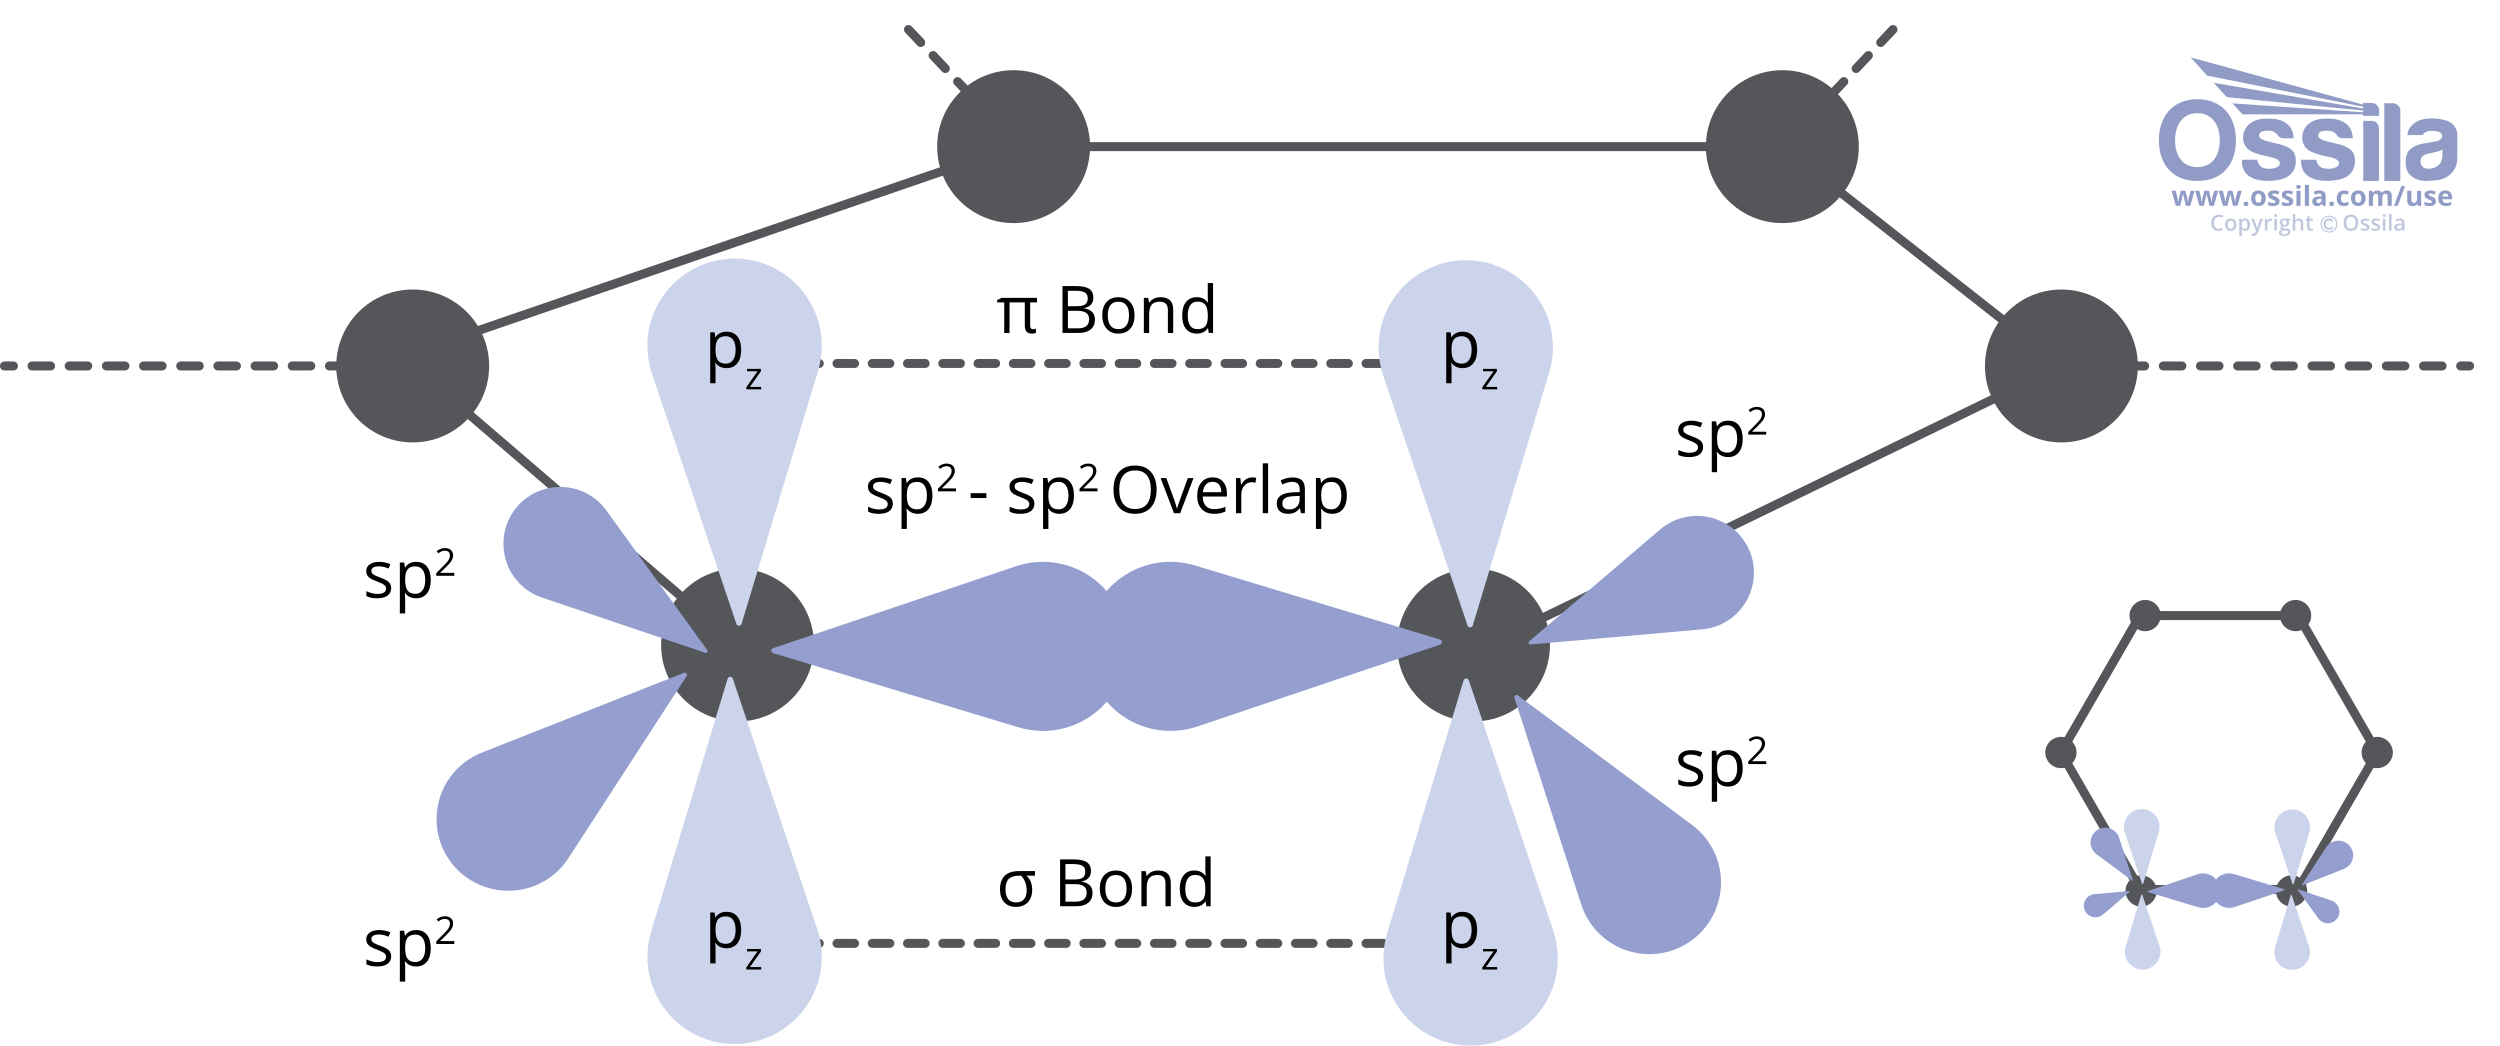 <svg viewBox="0 0 837.77 350.38" xmlns:xlink="http://www.w3.org/1999/xlink" xmlns="http://www.w3.org/2000/svg">
  <defs>
    <style>
      .cls-1 {
        fill: #000;
      }

      .cls-1, .cls-2, .cls-3, .cls-4, .cls-5, .cls-6, .cls-7 {
        stroke-width: 0px;
      }

      .cls-8 {
        clip-path: url(#clippath-2);
      }

      .cls-2 {
        fill: #54565a;
      }

      .cls-3 {
        fill: #c1c8de;
      }

      .cls-4 {
        fill: #949fd0;
      }

      .cls-5, .cls-9, .cls-10 {
        fill: none;
      }

      .cls-6 {
        fill: #ccd4ec;
      }

      .cls-11 {
        clip-path: url(#clippath-1);
      }

      .cls-9 {
        stroke: #c1c8de;
        stroke-width: .4px;
      }

      .cls-12 {
        clip-path: url(#clippath);
      }

      .cls-10 {
        stroke: #54565a;
        stroke-linecap: round;
        stroke-linejoin: round;
        stroke-width: 3px;
      }

      .cls-7 {
        fill: #909cc6;
      }
    </style>
    <clipPath id="clippath">
      <rect height="59.84" width="100" y="19.22" x="723.46" class="cls-5"></rect>
    </clipPath>
    <clipPath id="clippath-1">
      <path d="M739.62,25.34l52.26,10.41v.6l-50.05-8.61,4.36,4.8,45.69,4.5v.59c-14.65-1.01-29.14-1.99-43.79-3l3.35,3.68c13.52,0,26.92,0,40.44,0v.51h5.38v-1.79c0-1.39-1.11-2.53-2.47-2.53h-2.91v.56l-57.79-15.84,5.53,6.12Z" class="cls-5"></path>
    </clipPath>
    <clipPath id="clippath-2">
      <rect height="59.84" width="100" y="19.22" x="723.46" class="cls-5"></rect>
    </clipPath>
  </defs>
  <g data-name="Layer 3" id="Layer_3">
    <circle r="25.62" cy="216.14" cx="247.17" class="cls-2"></circle>
    <g>
      <path d="M250.92,317.63h-3c-.83,0-1.5-.67-1.5-1.5s.67-1.5,1.5-1.5h3c.83,0,1.5.67,1.5,1.5s-.67,1.5-1.5,1.5Z" class="cls-2"></path>
      <path d="M487.31,317.63h-5.91c-.83,0-1.5-.67-1.5-1.5s.67-1.5,1.5-1.5h5.91c.83,0,1.5.67,1.5,1.5s-.67,1.5-1.5,1.5ZM475.49,317.63h-5.91c-.83,0-1.5-.67-1.5-1.5s.67-1.5,1.5-1.5h5.91c.83,0,1.5.67,1.5,1.5s-.67,1.5-1.5,1.5ZM463.67,317.63h-5.91c-.83,0-1.5-.67-1.5-1.5s.67-1.5,1.5-1.5h5.91c.83,0,1.5.67,1.5,1.5s-.67,1.5-1.5,1.5ZM451.85,317.63h-5.91c-.83,0-1.5-.67-1.5-1.5s.67-1.5,1.5-1.5h5.91c.83,0,1.5.67,1.5,1.5s-.67,1.5-1.5,1.5ZM440.03,317.63h-5.91c-.83,0-1.5-.67-1.5-1.5s.67-1.5,1.5-1.5h5.91c.83,0,1.5.67,1.5,1.5s-.67,1.5-1.5,1.5ZM428.21,317.63h-5.91c-.83,0-1.5-.67-1.5-1.5s.67-1.5,1.5-1.5h5.91c.83,0,1.5.67,1.5,1.5s-.67,1.5-1.5,1.5ZM416.4,317.63h-5.91c-.83,0-1.5-.67-1.5-1.5s.67-1.5,1.5-1.5h5.91c.83,0,1.5.67,1.5,1.5s-.67,1.5-1.5,1.5ZM404.58,317.63h-5.91c-.83,0-1.5-.67-1.5-1.5s.67-1.5,1.5-1.5h5.91c.83,0,1.5.67,1.5,1.5s-.67,1.5-1.5,1.5ZM392.76,317.63h-5.91c-.83,0-1.5-.67-1.5-1.5s.67-1.5,1.5-1.5h5.91c.83,0,1.5.67,1.5,1.5s-.67,1.5-1.5,1.5ZM380.94,317.63h-5.91c-.83,0-1.5-.67-1.5-1.5s.67-1.5,1.5-1.5h5.91c.83,0,1.5.67,1.5,1.5s-.67,1.5-1.5,1.5ZM369.12,317.63h-5.91c-.83,0-1.5-.67-1.5-1.5s.67-1.5,1.5-1.5h5.91c.83,0,1.5.67,1.5,1.5s-.67,1.5-1.5,1.5ZM357.3,317.63h-5.91c-.83,0-1.5-.67-1.5-1.5s.67-1.5,1.5-1.5h5.91c.83,0,1.5.67,1.5,1.5s-.67,1.5-1.5,1.5ZM345.48,317.63h-5.91c-.83,0-1.5-.67-1.5-1.5s.67-1.5,1.5-1.5h5.91c.83,0,1.5.67,1.5,1.5s-.67,1.5-1.5,1.5ZM333.66,317.63h-5.91c-.83,0-1.5-.67-1.5-1.5s.67-1.5,1.5-1.5h5.91c.83,0,1.5.67,1.5,1.5s-.67,1.5-1.5,1.5ZM321.84,317.63h-5.91c-.83,0-1.5-.67-1.5-1.5s.67-1.5,1.5-1.5h5.91c.83,0,1.5.67,1.5,1.5s-.67,1.5-1.5,1.5ZM310.02,317.63h-5.91c-.83,0-1.5-.67-1.5-1.5s.67-1.5,1.5-1.5h5.91c.83,0,1.5.67,1.5,1.5s-.67,1.5-1.5,1.5ZM298.2,317.63h-5.91c-.83,0-1.5-.67-1.5-1.5s.67-1.5,1.5-1.5h5.91c.83,0,1.5.67,1.5,1.5s-.67,1.5-1.5,1.5ZM286.38,317.63h-5.91c-.83,0-1.5-.67-1.5-1.5s.67-1.5,1.5-1.5h5.91c.83,0,1.5.67,1.5,1.5s-.67,1.5-1.5,1.5ZM274.56,317.63h-5.91c-.83,0-1.5-.67-1.5-1.5s.67-1.5,1.5-1.5h5.91c.83,0,1.5.67,1.5,1.5s-.67,1.5-1.5,1.5ZM262.74,317.63h-5.91c-.83,0-1.5-.67-1.5-1.5s.67-1.5,1.5-1.5h5.91c.83,0,1.5.67,1.5,1.5s-.67,1.5-1.5,1.5Z" class="cls-2"></path>
      <path d="M496.22,317.63h-3c-.83,0-1.5-.67-1.5-1.5s.67-1.5,1.5-1.5h3c.83,0,1.5.67,1.5,1.5s-.67,1.5-1.5,1.5Z" class="cls-2"></path>
    </g>
    <g>
      <path d="M250.92,123.3h-3c-.83,0-1.5-.67-1.5-1.5s.67-1.5,1.5-1.5h3c.83,0,1.5.67,1.5,1.5s-.67,1.5-1.5,1.5Z" class="cls-2"></path>
      <path d="M487.31,123.3h-5.91c-.83,0-1.5-.67-1.5-1.5s.67-1.5,1.5-1.5h5.91c.83,0,1.5.67,1.5,1.5s-.67,1.5-1.5,1.5ZM475.49,123.3h-5.91c-.83,0-1.5-.67-1.5-1.5s.67-1.5,1.5-1.5h5.91c.83,0,1.5.67,1.5,1.5s-.67,1.5-1.5,1.5ZM463.67,123.3h-5.91c-.83,0-1.5-.67-1.5-1.5s.67-1.5,1.5-1.5h5.91c.83,0,1.5.67,1.5,1.5s-.67,1.5-1.5,1.5ZM451.85,123.3h-5.91c-.83,0-1.5-.67-1.5-1.5s.67-1.5,1.5-1.5h5.91c.83,0,1.5.67,1.5,1.5s-.67,1.5-1.5,1.5ZM440.03,123.3h-5.91c-.83,0-1.5-.67-1.5-1.5s.67-1.5,1.5-1.5h5.91c.83,0,1.5.67,1.5,1.5s-.67,1.5-1.5,1.5ZM428.21,123.3h-5.91c-.83,0-1.5-.67-1.5-1.5s.67-1.5,1.5-1.5h5.91c.83,0,1.5.67,1.5,1.5s-.67,1.5-1.5,1.5ZM416.4,123.3h-5.91c-.83,0-1.5-.67-1.5-1.5s.67-1.5,1.5-1.5h5.91c.83,0,1.5.67,1.5,1.5s-.67,1.5-1.5,1.5ZM404.58,123.3h-5.91c-.83,0-1.5-.67-1.5-1.5s.67-1.5,1.5-1.5h5.91c.83,0,1.5.67,1.5,1.5s-.67,1.5-1.5,1.5ZM392.76,123.3h-5.91c-.83,0-1.5-.67-1.5-1.5s.67-1.5,1.5-1.5h5.91c.83,0,1.5.67,1.5,1.5s-.67,1.5-1.5,1.5ZM380.94,123.3h-5.91c-.83,0-1.5-.67-1.5-1.5s.67-1.5,1.5-1.5h5.91c.83,0,1.5.67,1.5,1.5s-.67,1.5-1.5,1.5ZM369.12,123.3h-5.91c-.83,0-1.5-.67-1.5-1.5s.67-1.5,1.5-1.5h5.91c.83,0,1.5.67,1.5,1.5s-.67,1.5-1.5,1.5ZM357.3,123.3h-5.91c-.83,0-1.5-.67-1.5-1.5s.67-1.5,1.5-1.5h5.91c.83,0,1.5.67,1.5,1.5s-.67,1.5-1.5,1.5ZM345.48,123.3h-5.91c-.83,0-1.5-.67-1.5-1.5s.67-1.5,1.5-1.5h5.91c.83,0,1.5.67,1.5,1.5s-.67,1.5-1.5,1.5ZM333.66,123.3h-5.91c-.83,0-1.5-.67-1.5-1.5s.67-1.5,1.5-1.5h5.91c.83,0,1.5.67,1.5,1.5s-.67,1.5-1.5,1.5ZM321.84,123.3h-5.91c-.83,0-1.5-.67-1.5-1.5s.67-1.5,1.5-1.5h5.91c.83,0,1.5.67,1.5,1.5s-.67,1.5-1.5,1.5ZM310.02,123.3h-5.91c-.83,0-1.5-.67-1.5-1.5s.67-1.5,1.5-1.5h5.91c.83,0,1.5.67,1.5,1.5s-.67,1.5-1.5,1.5ZM298.2,123.3h-5.91c-.83,0-1.5-.67-1.5-1.5s.67-1.5,1.5-1.5h5.91c.83,0,1.5.67,1.5,1.5s-.67,1.5-1.5,1.5ZM286.38,123.3h-5.91c-.83,0-1.5-.67-1.5-1.5s.67-1.5,1.5-1.5h5.91c.83,0,1.5.67,1.5,1.5s-.67,1.5-1.5,1.5ZM274.56,123.3h-5.91c-.83,0-1.5-.67-1.5-1.5s.67-1.5,1.5-1.5h5.91c.83,0,1.5.67,1.5,1.5s-.67,1.5-1.5,1.5ZM262.74,123.3h-5.91c-.83,0-1.5-.67-1.5-1.5s.67-1.5,1.5-1.5h5.91c.83,0,1.5.67,1.5,1.5s-.67,1.5-1.5,1.5Z" class="cls-2"></path>
      <path d="M496.22,123.3h-3c-.83,0-1.5-.67-1.5-1.5s.67-1.5,1.5-1.5h3c.83,0,1.5.67,1.5,1.5s-.67,1.5-1.5,1.5Z" class="cls-2"></path>
    </g>
    <g>
      <path d="M4.5,124.14H1.5c-.83,0-1.5-.67-1.5-1.5s.67-1.5,1.5-1.5h3c.83,0,1.5.67,1.5,1.5s-.67,1.5-1.5,1.5Z" class="cls-2"></path>
      <path d="M129.07,124.14h-6.23c-.83,0-1.5-.67-1.5-1.5s.67-1.5,1.5-1.5h6.23c.83,0,1.5.67,1.5,1.5s-.67,1.5-1.5,1.5ZM116.61,124.14h-6.23c-.83,0-1.5-.67-1.5-1.5s.67-1.5,1.5-1.5h6.23c.83,0,1.5.67,1.5,1.5s-.67,1.5-1.5,1.5ZM104.15,124.14h-6.23c-.83,0-1.5-.67-1.5-1.5s.67-1.5,1.5-1.5h6.23c.83,0,1.5.67,1.5,1.5s-.67,1.5-1.5,1.5ZM91.7,124.14h-6.23c-.83,0-1.5-.67-1.5-1.5s.67-1.5,1.5-1.5h6.23c.83,0,1.5.67,1.5,1.5s-.67,1.5-1.5,1.5ZM79.24,124.14h-6.23c-.83,0-1.5-.67-1.5-1.5s.67-1.5,1.5-1.5h6.23c.83,0,1.5.67,1.5,1.5s-.67,1.5-1.5,1.5ZM66.78,124.14h-6.23c-.83,0-1.5-.67-1.5-1.5s.67-1.5,1.5-1.5h6.23c.83,0,1.5.67,1.5,1.5s-.67,1.5-1.5,1.5ZM54.33,124.14h-6.23c-.83,0-1.5-.67-1.5-1.5s.67-1.5,1.5-1.5h6.23c.83,0,1.5.67,1.5,1.5s-.67,1.5-1.5,1.5ZM41.87,124.14h-6.23c-.83,0-1.5-.67-1.5-1.5s.67-1.5,1.5-1.5h6.23c.83,0,1.5.67,1.5,1.5s-.67,1.5-1.5,1.5ZM29.41,124.14h-6.23c-.83,0-1.5-.67-1.5-1.5s.67-1.5,1.5-1.5h6.23c.83,0,1.5.67,1.5,1.5s-.67,1.5-1.5,1.5ZM16.96,124.14h-6.23c-.83,0-1.5-.67-1.5-1.5s.67-1.5,1.5-1.5h6.23c.83,0,1.5.67,1.5,1.5s-.67,1.5-1.5,1.5Z" class="cls-2"></path>
      <path d="M138.3,124.14h-3c-.83,0-1.5-.67-1.5-1.5s.67-1.5,1.5-1.5h3c.83,0,1.5.67,1.5,1.5s-.67,1.5-1.5,1.5Z" class="cls-2"></path>
    </g>
    <circle r="25.62" cy="216.14" cx="493.78" class="cls-2"></circle>
    <circle r="25.62" cy="49.14" cx="339.67" class="cls-2"></circle>
    <circle r="25.62" cy="49.14" cx="597.28" class="cls-2"></circle>
    <circle r="25.62" cy="122.64" cx="138.3" class="cls-2"></circle>
    <g>
      <path d="M827.59,124.14h-3c-.83,0-1.5-.67-1.5-1.5s.67-1.5,1.5-1.5h3c.83,0,1.5.67,1.5,1.5s-.67,1.5-1.5,1.5Z" class="cls-2"></path>
      <path d="M818.36,124.14h-6.23c-.83,0-1.5-.67-1.5-1.5s.67-1.5,1.5-1.5h6.23c.83,0,1.5.67,1.5,1.5s-.67,1.5-1.5,1.5ZM805.9,124.14h-6.23c-.83,0-1.5-.67-1.5-1.5s.67-1.5,1.5-1.5h6.23c.83,0,1.5.67,1.5,1.5s-.67,1.5-1.5,1.5ZM793.44,124.14h-6.23c-.83,0-1.5-.67-1.5-1.5s.67-1.5,1.5-1.5h6.23c.83,0,1.5.67,1.5,1.5s-.67,1.5-1.5,1.5ZM780.99,124.14h-6.23c-.83,0-1.5-.67-1.5-1.5s.67-1.5,1.5-1.5h6.23c.83,0,1.5.67,1.5,1.5s-.67,1.5-1.5,1.5ZM768.53,124.14h-6.23c-.83,0-1.5-.67-1.5-1.5s.67-1.5,1.5-1.5h6.23c.83,0,1.5.67,1.5,1.5s-.67,1.5-1.5,1.5ZM756.07,124.14h-6.23c-.83,0-1.5-.67-1.5-1.5s.67-1.5,1.5-1.5h6.23c.83,0,1.5.67,1.5,1.5s-.67,1.5-1.5,1.5ZM743.62,124.14h-6.23c-.83,0-1.5-.67-1.5-1.5s.67-1.5,1.5-1.5h6.23c.83,0,1.5.67,1.5,1.5s-.67,1.5-1.5,1.5ZM731.16,124.14h-6.23c-.83,0-1.5-.67-1.5-1.5s.67-1.5,1.5-1.5h6.23c.83,0,1.5.67,1.5,1.5s-.67,1.5-1.5,1.5ZM718.7,124.14h-6.23c-.83,0-1.5-.67-1.5-1.5s.67-1.5,1.5-1.5h6.23c.83,0,1.5.67,1.5,1.5s-.67,1.5-1.5,1.5ZM706.25,124.14h-6.23c-.83,0-1.5-.67-1.5-1.5s.67-1.5,1.5-1.5h6.23c.83,0,1.5.67,1.5,1.5s-.67,1.5-1.5,1.5Z" class="cls-2"></path>
      <path d="M693.79,124.14h-3c-.83,0-1.5-.67-1.5-1.5s.67-1.5,1.5-1.5h3c.83,0,1.5.67,1.5,1.5s-.67,1.5-1.5,1.5Z" class="cls-2"></path>
    </g>
    <circle r="25.62" cy="122.64" cx="690.79" class="cls-2"></circle>
    <polyline points="247.17 216.14 134.74 119.55 339.67 49.14 597.28 49.14 690.79 122.64 492.81 218.8" class="cls-10"></polyline>
    <path d="M597.28,50.64c-.37,0-.74-.14-1.03-.41-.6-.57-.63-1.52-.06-2.12l4.12-4.36c.57-.6,1.52-.63,2.12-.06.6.57.63,1.52.06,2.12l-4.12,4.36c-.29.31-.69.47-1.09.47ZM605.52,41.92c-.37,0-.74-.14-1.03-.41-.6-.57-.63-1.52-.06-2.12l4.12-4.36c.57-.6,1.52-.63,2.12-.06.6.57.63,1.52.06,2.12l-4.12,4.36c-.29.31-.69.47-1.09.47ZM613.76,33.2c-.37,0-.74-.14-1.03-.41-.6-.57-.63-1.52-.06-2.12l4.12-4.36c.57-.6,1.52-.63,2.12-.06.6.57.63,1.52.06,2.12l-4.12,4.36c-.29.31-.69.47-1.09.47ZM622,24.47c-.37,0-.74-.14-1.03-.41-.6-.57-.63-1.52-.06-2.12l4.12-4.36c.57-.6,1.52-.63,2.12-.06.6.57.63,1.52.06,2.12l-4.12,4.36c-.29.31-.69.47-1.09.47ZM630.24,15.75c-.37,0-.74-.14-1.03-.41-.6-.57-.63-1.52-.06-2.12l4.12-4.36c.57-.6,1.52-.63,2.12-.06.6.57.63,1.52.06,2.12l-4.12,4.36c-.3.31-.69.47-1.09.47Z" class="cls-2"></path>
    <path d="M341.51,50.64c-.4,0-.8-.16-1.09-.47l-4.12-4.36c-.57-.6-.54-1.55.06-2.12.6-.57,1.55-.54,2.12.06l4.12,4.36c.57.6.54,1.55-.06,2.12-.29.27-.66.41-1.03.41ZM333.27,41.92c-.4,0-.8-.16-1.09-.47l-4.12-4.36c-.57-.6-.54-1.55.06-2.12.6-.57,1.55-.54,2.12.06l4.12,4.36c.57.6.54,1.55-.06,2.12-.29.27-.66.41-1.03.41ZM325.03,33.2c-.4,0-.8-.16-1.09-.47l-4.12-4.36c-.57-.6-.54-1.55.06-2.12.6-.57,1.55-.54,2.12.06l4.12,4.36c.57.6.54,1.55-.06,2.12-.29.27-.66.41-1.03.41ZM316.79,24.47c-.4,0-.8-.16-1.09-.47l-4.12-4.36c-.57-.6-.54-1.55.06-2.12.6-.57,1.55-.54,2.12.06l4.12,4.36c.57.6.54,1.55-.06,2.12-.29.27-.66.41-1.03.41ZM308.55,15.75c-.4,0-.8-.16-1.09-.47l-4.12-4.36c-.57-.6-.54-1.55.06-2.12.6-.57,1.55-.54,2.12.06l4.12,4.36c.57.6.54,1.55-.06,2.12-.29.27-.66.41-1.03.41Z" class="cls-2"></path>
  </g>
  <g data-name="Layer 2" id="Layer_2">
    <path d="M353.47,188.56c-4.52-.63-8.85-.17-12.81,1.13h0s-81.56,27.51-81.56,27.51c-.82.28-.8,1.44.03,1.69l81.53,24.65h0c2.77.91,5.73,1.4,8.81,1.4,16.16,0,29.16-13.54,28.28-29.89-.72-13.38-11.01-24.63-24.28-26.48Z" class="cls-4"></path>
    <path d="M182.42,295.28c3.33-1.96,5.97-4.55,7.92-7.49h0s39.74-61.21,39.74-61.21c.4-.61-.23-1.38-.91-1.11l-67.17,26.52h0c-2.32.86-4.55,2.08-6.6,3.7-10.74,8.51-12.26,24.35-3.07,34.75,7.52,8.51,20.28,10.58,30.07,4.82Z" class="cls-4"></path>
    <path d="M174.16,195.59c2.16,2.18,4.67,3.7,7.32,4.62h0s54.86,18.55,54.86,18.55c.55.19,1.01-.44.67-.91l-33.57-46.45h0c-1.11-1.62-2.49-3.09-4.14-4.34-8.65-6.59-21.13-4.65-27.33,4.46-5.07,7.45-4.16,17.67,2.19,24.07Z" class="cls-4"></path>
    <path d="M388.24,244.65c4.52.63,8.85.17,12.81-1.13h0s81.56-27.51,81.56-27.51c.82-.28.8-1.44-.03-1.69l-81.53-24.65h0c-2.77-.91-5.73-1.4-8.81-1.4-16.16,0-29.16,13.54-28.28,29.89.72,13.38,11.01,24.63,24.28,26.48Z" class="cls-4"></path>
    <path d="M574.2,284.97c-1.74-3.45-4.16-6.25-6.97-8.38h0s-58.56-43.54-58.56-43.54c-.59-.44-1.39.14-1.16.83l22.21,68.71h0c.71,2.37,1.79,4.67,3.28,6.82,7.81,11.26,23.52,13.78,34.49,5.27,8.98-6.97,11.84-19.56,6.72-29.71Z" class="cls-4"></path>
    <path d="M564.18,173.41c-2.98.74-5.57,2.11-7.72,3.91h0s-44.04,37.61-44.04,37.61c-.44.38-.14,1.1.44,1.05l57.09-5.04h0c1.96-.13,3.93-.56,5.85-1.33,10.09-4.05,14.82-15.76,10.17-25.75-3.8-8.17-13.04-12.62-21.8-10.45Z" class="cls-4"></path>
    <path d="M217.24,111.75c-.65,4.66-.17,9.13,1.16,13.21h0l28.37,84.11c.28.84,1.48.82,1.74-.03l25.42-84.08h0c.94-2.86,1.45-5.91,1.45-9.09,0-16.67-13.96-30.08-30.83-29.17-13.8.74-25.4,11.35-27.3,25.04Z" class="cls-6"></path>
    <path d="M275.09,324.75c.65-4.66.17-9.13-1.16-13.21h0s-28.37-84.11-28.37-84.11c-.28-.84-1.48-.82-1.74.03l-25.42,84.08h0c-.94,2.86-1.45,5.91-1.45,9.09,0,16.67,13.96,30.08,30.83,29.17,13.8-.74,25.4-11.35,27.3-25.04Z" class="cls-6"></path>
    <path d="M462.26,112.3c-.65,4.66-.17,9.13,1.16,13.21h0l28.37,84.11c.28.84,1.48.82,1.74-.03l25.42-84.08h0c.94-2.86,1.45-5.91,1.45-9.09,0-16.67-13.96-30.08-30.83-29.17-13.8.74-25.4,11.35-27.3,25.04Z" class="cls-6"></path>
    <path d="M521.74,325.3c.65-4.66.17-9.13-1.16-13.21h0s-28.37-84.11-28.37-84.11c-.28-.84-1.48-.82-1.74.03l-25.42,84.08h0c-.94,2.86-1.45,5.91-1.45,9.09,0,16.67,13.96,30.08,30.83,29.17,13.8-.74,25.4-11.35,27.3-25.04Z" class="cls-6"></path>
    <g>
      <g class="cls-12">
        <circle r="2.65" cy="75.1" cx="780.45" class="cls-9"></circle>
        <path d="M781.32,73.37c-.27-.13-.54-.19-.83-.19-.34,0-.65.09-.95.26-.29.17-.52.4-.67.69-.16.28-.24.61-.24.97,0,.57.17,1.03.52,1.39s.79.54,1.33.54c.29,0,.55-.05.78-.15s.47-.29.73-.55l-.45-.49c-.19.2-.37.34-.53.41-.16.08-.33.11-.53.11-.23,0-.43-.05-.61-.16-.19-.11-.33-.26-.43-.45s-.15-.41-.15-.65c0-.35.11-.65.34-.89.23-.24.51-.36.84-.36.39,0,.75.18,1.06.53l.46-.47c-.19-.24-.42-.42-.69-.55" class="cls-3"></path>
        <path d="M818.47,52.19c0,.67-.19,2.26-1.42,3.25-1.23.99-2.6,1.23-3.94,1.05-1.33-.17-2.02-1.36-1.98-2.43.04-1.06.5-1.99,2.13-2.44,1.63-.44,3.51-.67,5.22-1.46v2.02ZM818.97,40.16c-3.99-.91-7.2-.39-8.8.43s-3.27,2.3-3.42,4.67h5.11s.57-1.37,2.75-1.41c2.18-.04,3.52.47,3.75,1.44.23.97-.58,1.72-1.92,2.05-1.33.33-3.46.56-4.95.87-1.49.31-4.18,1.43-4.84,3.23-.66,1.8-.68,4.24.06,5.9.74,1.66,3.19,3.39,6.44,3.29,3.25-.1,5.86-.31,7.78-2.05s2.52-3.56,2.52-5.44.02-7.6.02-8.24-.5-3.83-4.49-4.74" class="cls-7"></path>
      </g>
      <g class="cls-11">
        <rect height="19.6" width="63.17" y="19.22" x="734.09" class="cls-7"></rect>
      </g>
      <g class="cls-8">
        <path d="M801.9,34.6h-2.91v26.04h5.38v-23.57c0-1.36-1.11-2.47-2.47-2.47" class="cls-7"></path>
        <path d="M794.78,40.5h-2.84v20.14h5.26v-17.72c0-1.33-1.09-2.42-2.42-2.42" class="cls-7"></path>
        <path d="M786.89,49.59c-1.82-1.1-4.06-1.45-6.73-2.11-2.67-.66-3.31-1.34-3.32-1.98,0-.64.37-1.3,1.13-1.49.76-.19,1.99-.35,3.27-.06,1.28.29,1.94,1.53,2.26,1.84.31.31.88.54,1.27.54h3.68c-.13-2.19-.81-3.8-2.4-4.96-1.59-1.16-3.54-1.82-7.53-1.59-3.99.23-6.11,2.28-6.79,4.62-.68,2.34.04,4.74,1.92,5.96,1.88,1.22,4.99,1.84,6.89,2.24,1.9.41,3.37,1,3.27,2.26-.1,1.27-2.23,1.93-4.78,1.61-2.54-.32-2.8-2.93-2.8-2.93h-5.13c-.17,3.35,1.43,5.17,3.5,6.13,2.07.97,5.61,1.32,9.36.48,3.75-.83,5.19-3.5,5.2-5.86.02-2.36-.46-3.62-2.28-4.72" class="cls-7"></path>
        <path d="M767.08,49.59c-1.82-1.1-4.06-1.45-6.73-2.11-2.67-.66-3.31-1.34-3.32-1.98,0-.64.37-1.3,1.13-1.49.76-.19,1.99-.35,3.27-.06,1.28.29,1.94,1.53,2.26,1.84.31.31.88.54,1.27.54h3.68c-.13-2.19-.81-3.8-2.4-4.96-1.59-1.16-3.54-1.82-7.53-1.59-3.99.23-6.11,2.28-6.79,4.62-.68,2.34.04,4.74,1.92,5.96,1.88,1.22,4.99,1.84,6.89,2.24,1.9.41,3.37,1,3.27,2.26-.1,1.27-2.23,1.93-4.78,1.61-2.54-.32-2.8-2.93-2.8-2.93h-5.13c-.17,3.35,1.43,5.17,3.5,6.13s5.61,1.32,9.36.48c3.75-.83,5.19-3.5,5.2-5.86.02-2.36-.46-3.62-2.28-4.72" class="cls-7"></path>
        <path d="M736.36,55.99c-5.19,0-7.48-4.06-7.48-9.05s2.52-9.02,7.49-9.02,7.49,4.04,7.49,9.02-2.31,9.05-7.5,9.05M736.37,33.25c-8.56,0-12.91,6.12-12.91,13.67s3.94,13.71,12.89,13.71,12.93-6.16,12.93-13.71-4.35-13.67-12.91-13.67" class="cls-7"></path>
        <path d="M820.66,68.97c.27-.06.53-.15.77-.27v-1.06c-.29.14-.58.24-.85.3-.27.06-.56.09-.86.09-.39,0-.69-.11-.91-.33-.22-.22-.33-.52-.35-.92h3.25v-.67c0-.72-.2-1.28-.6-1.68-.4-.41-.95-.61-1.66-.61s-1.33.23-1.75.69c-.42.46-.63,1.11-.63,1.96s.23,1.46.69,1.9c.46.45,1.09.67,1.9.67.39,0,.73-.03,1-.09M820.16,65.08c.17.19.26.45.27.79h-1.93c.02-.34.12-.6.28-.79.17-.18.39-.28.69-.28s.52.09.69.28M816.18,66.82c-.09-.18-.22-.34-.41-.48-.18-.14-.47-.29-.87-.45-.44-.18-.73-.31-.86-.4-.13-.09-.2-.2-.2-.32,0-.22.2-.33.61-.33.23,0,.45.04.67.1.22.07.46.16.71.27l.41-.99c-.57-.26-1.16-.4-1.77-.4s-1.13.12-1.48.37c-.35.25-.52.59-.52,1.04,0,.26.04.48.12.66.08.18.21.34.4.48.18.14.47.29.85.45.27.11.49.21.65.3.16.09.28.16.34.23.07.07.1.16.1.26,0,.29-.25.43-.75.43-.24,0-.53-.04-.85-.12s-.61-.18-.86-.3v1.14c.23.1.47.17.73.22s.57.07.94.07c.72,0,1.25-.14,1.61-.41.36-.27.54-.66.54-1.18,0-.25-.04-.46-.13-.65M811.35,68.97v-5.04h-1.38v2.37c0,.6-.09,1.02-.26,1.28-.17.26-.45.39-.83.39-.28,0-.49-.09-.62-.27-.13-.18-.19-.45-.19-.82v-2.95h-1.38v3.29c0,.6.15,1.05.45,1.37.3.32.75.48,1.34.48.35,0,.65-.06.92-.19.27-.13.48-.31.63-.54h.07l.18.64h1.06ZM804.71,62.37l-2.46,6.59h1.25l2.46-6.59h-1.25ZM798.36,66.44c0-.52.08-.91.25-1.15.17-.24.42-.36.76-.36.26,0,.45.09.57.27.12.18.18.46.18.82v2.95h1.38v-3.29c0-.65-.15-1.12-.44-1.41-.29-.29-.73-.44-1.3-.44-.33,0-.63.06-.89.19-.26.13-.46.31-.6.55h-.12c-.27-.49-.78-.74-1.53-.74-.33,0-.62.07-.88.2-.26.13-.45.31-.59.54h-.08l-.19-.65h-1.05v5.04h1.37v-2.37c0-.59.08-1.02.24-1.28.16-.26.41-.39.77-.39.26,0,.45.09.57.27.12.18.18.46.18.82v2.95h1.38v-2.53ZM792.42,65.05c-.2-.39-.48-.7-.85-.91-.37-.21-.8-.32-1.28-.32-.78,0-1.38.23-1.81.69-.43.46-.65,1.1-.65,1.92,0,.53.1.99.3,1.39.2.4.48.7.85.91.37.21.8.32,1.28.32.77,0,1.38-.23,1.81-.69s.65-1.11.65-1.93c0-.53-.1-.99-.3-1.38M789.47,65.31c.16-.25.43-.37.79-.37s.64.12.8.37c.16.25.24.62.24,1.12s-.08.88-.24,1.13c-.16.25-.43.38-.79.38s-.64-.13-.8-.38c-.16-.26-.25-.63-.25-1.13s.08-.88.24-1.13M786.3,68.97c.23-.05.45-.15.67-.29v-1.18c-.23.15-.45.26-.68.33-.23.07-.47.11-.74.11-.72,0-1.07-.49-1.07-1.48s.36-1.52,1.07-1.52c.19,0,.37.03.56.08.19.06.39.13.6.21l.41-1.06c-.46-.23-.99-.34-1.57-.34-.8,0-1.41.23-1.84.68-.43.45-.64,1.11-.64,1.96,0,1.72.78,2.58,2.35,2.58.35,0,.63-.03.86-.08M780.77,68.89c.14.13.33.2.59.2s.44-.07.58-.2c.14-.14.21-.32.21-.56s-.07-.44-.21-.57c-.14-.13-.33-.2-.58-.2s-.45.06-.59.19c-.14.13-.2.32-.2.57s.07.43.21.57M777.98,67.04c0,.3-.1.55-.29.73-.19.18-.45.27-.76.27-.45,0-.67-.19-.67-.58,0-.27.1-.47.29-.6.2-.13.49-.2.89-.22l.53-.02v.41ZM779.35,68.97v-3.36c0-.6-.18-1.05-.54-1.34-.36-.29-.88-.44-1.56-.44s-1.35.15-1.93.46l.46.93c.54-.24,1.02-.37,1.42-.37.52,0,.78.26.78.77v.22l-.87.03c-.76.03-1.32.17-1.69.42-.37.25-.56.65-.56,1.18s.14.91.42,1.18c.28.28.66.41,1.14.41.39,0,.71-.06.96-.17.25-.11.48-.32.72-.61h.04l.27.69h.96ZM773.75,61.95h-1.38v7.02h1.38v-7.02ZM770.93,63.92h-1.38v5.04h1.38v-5.04ZM770.25,63.3c.25,0,.44-.06.56-.18.13-.12.19-.29.19-.5,0-.45-.25-.67-.75-.67s-.75.22-.75.67.25.68.75.68M768.36,66.82c-.09-.18-.22-.34-.41-.48-.18-.14-.47-.29-.87-.45-.44-.18-.73-.31-.86-.4-.13-.09-.2-.2-.2-.32,0-.22.2-.33.61-.33.23,0,.45.04.67.1.22.07.46.16.71.27l.42-.99c-.57-.26-1.17-.4-1.77-.4-.64,0-1.13.12-1.48.37-.35.25-.52.59-.52,1.04,0,.26.04.48.12.66.08.18.21.34.4.48.18.14.47.29.85.45.27.11.49.21.65.3.16.09.28.16.34.23.07.07.1.16.1.26,0,.29-.25.43-.75.43-.24,0-.53-.04-.85-.12-.32-.08-.61-.18-.86-.3v1.14c.23.1.47.17.73.22s.57.07.94.07c.72,0,1.25-.14,1.61-.41.36-.27.54-.66.54-1.18,0-.25-.04-.46-.13-.65M763.77,66.82c-.09-.18-.22-.34-.41-.48-.18-.14-.47-.29-.87-.45-.44-.18-.73-.31-.86-.4-.13-.09-.2-.2-.2-.32,0-.22.2-.33.61-.33.23,0,.45.04.67.1.22.07.46.16.71.27l.41-.99c-.57-.26-1.17-.4-1.77-.4-.64,0-1.13.12-1.48.37-.35.25-.52.59-.52,1.04,0,.26.04.48.12.66.08.18.22.34.4.48.18.14.47.29.86.45.27.11.49.21.65.3.16.09.28.16.34.23.07.07.1.16.1.26,0,.29-.25.43-.75.43-.24,0-.53-.04-.85-.12-.32-.08-.61-.18-.86-.3v1.14c.23.1.47.17.73.22.26.05.57.07.94.07.72,0,1.25-.14,1.61-.41.36-.27.54-.66.54-1.18,0-.25-.04-.46-.13-.65M758.96,65.05c-.2-.39-.48-.7-.85-.91-.37-.21-.8-.32-1.28-.32-.78,0-1.38.23-1.81.69-.43.46-.64,1.1-.64,1.92,0,.53.1.99.3,1.39s.48.7.85.91c.37.21.8.32,1.28.32.77,0,1.38-.23,1.81-.69.43-.46.65-1.11.65-1.93,0-.53-.1-.99-.3-1.38M756.01,65.31c.16-.25.43-.37.79-.37s.64.12.8.37c.16.25.24.62.24,1.12s-.08.88-.24,1.13c-.16.25-.42.38-.79.38s-.64-.13-.8-.38c-.16-.26-.25-.63-.25-1.13s.08-.88.24-1.13M752.06,68.89c.14.13.33.2.59.2s.44-.07.58-.2c.14-.14.21-.32.21-.56s-.07-.44-.21-.57c-.14-.13-.33-.2-.58-.2s-.46.06-.59.19c-.14.13-.2.32-.2.57s.07.43.21.57M749.78,68.97l1.45-5.04h-1.35l-.6,2.23c-.03.13-.08.39-.15.76-.07.38-.12.67-.14.89h-.03c0-.08-.01-.2-.03-.34-.02-.14-.04-.28-.07-.43s-.05-.28-.07-.41c-.03-.13-.04-.23-.06-.29l-.59-2.42h-1.52l-.62,2.42-.07.38c-.09.5-.15.86-.16,1.09h-.03c-.1-.7-.19-1.26-.28-1.66l-.58-2.23h-1.37l1.43,5.04h1.48l.92-3.99h.03l.52,2.23.39,1.76h1.5ZM741.88,68.97l1.45-5.04h-1.35l-.6,2.23c-.03.13-.08.39-.15.76-.07.38-.12.67-.14.89h-.03c0-.08-.01-.2-.03-.34-.02-.14-.04-.28-.07-.43s-.05-.28-.07-.41c-.03-.13-.04-.23-.06-.29l-.59-2.42h-1.52l-.62,2.42-.07.38c-.09.5-.15.86-.16,1.09h-.03c-.1-.7-.19-1.26-.28-1.66l-.58-2.23h-1.37l1.43,5.04h1.48l.92-3.99h.03l.52,2.23.39,1.76h1.5ZM733.98,68.97l1.45-5.04h-1.35l-.6,2.23c-.03.13-.08.39-.15.76-.07.38-.12.67-.14.89h-.03c0-.08-.01-.2-.03-.34-.02-.14-.04-.28-.07-.43-.02-.15-.05-.28-.07-.41-.03-.13-.04-.23-.06-.29l-.59-2.42h-1.52l-.62,2.42-.07.38c-.09.5-.15.86-.16,1.09h-.03c-.1-.7-.19-1.26-.28-1.66l-.58-2.23h-1.37l1.43,5.04h1.48l.92-3.99h.03l.52,2.23.39,1.76h1.5Z" class="cls-7"></path>
        <path d="M803.4,76.57c-.11-.1-.16-.24-.16-.41,0-.24.09-.43.27-.55.18-.12.47-.19.87-.2l.51-.02v.35c0,.31-.09.55-.28.72-.19.17-.43.26-.74.26-.21,0-.37-.05-.48-.15M805.75,77.29v-2.69c0-.47-.13-.82-.39-1.04s-.64-.33-1.15-.33c-.23,0-.47.03-.73.09-.26.06-.49.14-.71.26l.27.61c.17-.08.35-.15.54-.21s.38-.09.59-.09c.25,0,.43.06.55.19.12.13.18.32.18.57v.21l-.69.02c-.63.02-1.09.13-1.4.34-.3.21-.46.52-.46.93,0,.39.11.69.33.9s.53.32.92.32c.3,0,.56-.04.75-.13.19-.09.39-.25.58-.5h.03l.17.56h.61ZM801.43,71.68h-.85v5.61h.85v-5.61ZM798.6,72.58c.08.08.2.12.36.12s.27-.04.35-.12c.08-.08.12-.2.12-.34,0-.15-.04-.27-.12-.35-.08-.08-.2-.12-.35-.12s-.27.04-.36.12c-.08.08-.12.2-.12.35s.04.26.12.34M799.37,73.3h-.85v3.99h.85v-3.99ZM797.5,75.66c-.07-.14-.18-.26-.33-.37-.15-.11-.39-.22-.72-.35-.39-.15-.65-.27-.76-.36-.12-.09-.18-.19-.18-.32,0-.25.22-.38.67-.38.29,0,.66.09,1.09.27l.27-.64c-.42-.19-.86-.29-1.33-.29s-.85.09-1.12.28c-.28.19-.41.45-.41.8,0,.28.08.52.24.69.16.18.47.36.93.53.24.09.42.17.55.25.13.07.23.14.29.21.06.07.09.15.09.25,0,.32-.26.47-.78.47-.4,0-.84-.11-1.31-.32v.73c.32.16.75.24,1.28.24s.94-.1,1.22-.31c.28-.21.43-.51.43-.9,0-.19-.04-.36-.11-.5M793.9,75.66c-.07-.14-.18-.26-.33-.37-.15-.11-.39-.22-.72-.35-.39-.15-.65-.27-.76-.36-.12-.09-.18-.19-.18-.32,0-.25.22-.38.67-.38.29,0,.66.09,1.09.27l.27-.64c-.42-.19-.86-.29-1.33-.29s-.85.09-1.12.28c-.27.19-.41.45-.41.8,0,.28.08.52.24.69.16.18.47.36.93.53.24.09.42.17.55.25.13.07.23.14.29.21.06.07.09.15.09.25,0,.32-.26.47-.78.47-.4,0-.84-.11-1.31-.32v.73c.32.16.75.24,1.28.24s.94-.1,1.22-.31c.28-.21.43-.51.43-.9,0-.19-.04-.36-.11-.5M786.66,73.17c.26-.33.65-.5,1.17-.5s.9.17,1.16.5c.26.33.39.83.39,1.47s-.13,1.15-.39,1.48c-.26.33-.65.5-1.16.5s-.9-.17-1.16-.5c-.26-.34-.39-.83-.39-1.48s.13-1.14.4-1.47M789.65,72.64c-.43-.47-1.03-.71-1.82-.71s-1.41.23-1.84.7c-.43.47-.64,1.14-.64,2.01s.21,1.54.64,2.01c.43.47,1.04.71,1.83.71s1.4-.24,1.82-.72c.43-.48.64-1.14.64-2s-.21-1.53-.64-2M774.1,76.53c-.1-.1-.15-.25-.15-.45v-2.14h1.14v-.64h-1.14v-.89h-.52l-.29.84-.58.31v.38h.54v2.15c0,.85.4,1.27,1.21,1.27.16,0,.31-.01.46-.04.15-.03.27-.06.36-.1v-.64c-.21.07-.41.1-.62.1-.17,0-.3-.05-.4-.15M771.83,74.69c0-.97-.48-1.46-1.45-1.46-.27,0-.51.05-.72.16-.21.11-.37.26-.48.45h-.05c.03-.26.04-.5.04-.73v-1.43h-.85v5.61h.85v-1.98c0-.5.08-.86.25-1.07s.43-.32.79-.32c.27,0,.47.08.59.23.12.15.19.38.19.69v2.45h.85v-2.6ZM765,73.98c.13-.14.31-.21.56-.21s.43.07.55.21c.12.14.18.34.18.6,0,.52-.25.79-.74.79-.24,0-.42-.07-.55-.2-.13-.13-.19-.33-.19-.58,0-.27.06-.47.19-.61M764.66,77.45c.14-.11.34-.17.58-.17h.64c.34,0,.57.04.69.11.12.07.19.2.19.37,0,.22-.11.39-.34.53-.23.13-.57.2-1.03.2-.3,0-.53-.05-.69-.15-.17-.1-.25-.24-.25-.42,0-.19.07-.35.21-.46M766.2,73.3c-.06-.02-.16-.03-.28-.05-.12-.02-.24-.02-.35-.02-.51,0-.89.12-1.17.36-.27.24-.41.57-.41,1.01,0,.27.06.5.19.71.13.2.3.35.5.43-.17.1-.29.2-.37.31-.08.1-.13.23-.13.38,0,.12.04.23.11.34.07.11.17.18.28.23-.28.06-.5.18-.65.35-.16.17-.23.37-.23.62,0,.36.14.63.43.82.29.19.7.29,1.24.29.7,0,1.24-.12,1.62-.37s.56-.59.56-1.05c0-.35-.11-.62-.34-.81-.23-.19-.56-.28-1-.28h-.7c-.23,0-.39-.02-.47-.07-.09-.05-.13-.11-.13-.21,0-.15.09-.28.27-.4.1.02.22.03.35.03.5,0,.89-.12,1.17-.35.28-.24.43-.56.43-.97,0-.14-.02-.27-.06-.39-.04-.12-.09-.23-.16-.31l.68-.13v-.46h-1.38ZM762.23,72.58c.08.08.2.12.36.12s.26-.04.35-.12c.08-.08.13-.2.13-.34,0-.15-.04-.27-.13-.35-.08-.08-.2-.12-.35-.12s-.27.04-.36.12c-.08.08-.12.2-.12.35s.04.26.12.34M763,73.3h-.85v3.99h.85v-3.99ZM760.3,73.44c-.21.14-.39.33-.52.57h-.04l-.11-.7h-.66v3.99h.85v-2.09c0-.35.11-.64.32-.86.21-.22.49-.33.83-.33.13,0,.25.01.37.04l.08-.79c-.11-.02-.25-.04-.42-.04-.25,0-.47.07-.69.21M756,77.29l-.15.38c-.17.47-.45.71-.86.71-.16,0-.31-.01-.44-.04v.67c.18.04.36.06.55.06.72,0,1.24-.42,1.55-1.25l1.71-4.52h-.92c-.55,1.6-.86,2.5-.92,2.69-.06.19-.1.35-.12.48h-.03c-.04-.28-.12-.59-.25-.91l-.81-2.26h-.92l1.6,3.99ZM752.91,74.27c.16.23.24.57.24,1.02s-.08.79-.24,1.03-.39.36-.68.36c-.35,0-.6-.11-.75-.33-.15-.22-.23-.57-.23-1.06v-.13c0-.43.08-.75.23-.95.16-.2.4-.3.74-.3.31,0,.54.11.69.34M753.59,76.82c.28-.37.42-.87.42-1.53s-.14-1.16-.42-1.52c-.28-.36-.67-.54-1.16-.54-.53,0-.93.2-1.19.61h-.04c-.06-.28-.1-.46-.12-.53h-.69v5.77h.85v-1.63c0-.07-.02-.28-.05-.61h.05c.28.36.67.55,1.18.55s.89-.18,1.17-.55M746.76,74.27c.16-.24.42-.35.77-.35.68,0,1.02.46,1.02,1.37s-.34,1.38-1.01,1.38-1.02-.46-1.02-1.38c0-.44.08-.78.24-1.01M748.92,73.79c-.34-.37-.79-.56-1.37-.56s-1.07.18-1.4.54c-.33.36-.5.87-.5,1.52,0,.42.08.78.23,1.1.15.32.37.56.66.73.29.17.62.25.99.25.6,0,1.06-.18,1.4-.55s.5-.87.5-1.53-.17-1.13-.51-1.5M744.16,72.78c.2.06.39.14.56.22l.31-.72c-.46-.23-.96-.34-1.49-.34s-.96.11-1.34.33c-.38.22-.67.53-.87.95-.2.41-.3.89-.3,1.44,0,.87.21,1.54.62,2.01.41.47,1.01.7,1.78.7.52,0,.99-.08,1.41-.24v-.74c-.23.07-.44.13-.65.17-.21.04-.43.07-.65.07-.52,0-.91-.17-1.19-.5-.27-.33-.41-.82-.41-1.47s.14-1.1.43-1.45c.28-.35.67-.53,1.17-.53.22,0,.43.03.63.1" class="cls-3"></path>
      </g>
    </g>
    <polygon points="717.13 298.07 770.13 298.07 796.62 252.17 770.13 206.28 717.13 206.28 690.63 252.17 717.13 298.07" class="cls-10"></polygon>
    <circle r="5.24" cy="298.56" cx="767.92" class="cls-2"></circle>
    <circle r="5.24" cy="298.56" cx="717.51" class="cls-2"></circle>
    <path d="M746.19,304.19c.92.13,1.81.03,2.62-.23h0s16.67-5.62,16.67-5.62c.17-.06.16-.29,0-.35l-16.67-5.04h0c-.57-.19-1.17-.29-1.8-.29-3.3,0-5.96,2.77-5.78,6.11.15,2.74,2.25,5.03,4.96,5.41Z" class="cls-4"></path>
    <path d="M781.16,282.38c-.68.4-1.22.93-1.62,1.53h0s-8.12,12.51-8.12,12.51c-.08.13.05.28.19.23l13.73-5.42h0c.47-.18.93-.43,1.35-.76,2.2-1.74,2.51-4.98.63-7.1-1.54-1.74-4.15-2.16-6.15-.99Z" class="cls-4"></path>
    <path d="M782.85,302.76c-.44-.45-.95-.76-1.5-.95h0s-11.22-3.79-11.22-3.79c-.11-.04-.21.09-.14.19l6.86,9.5h0c.23.33.51.63.85.89,1.77,1.35,4.32.95,5.59-.91,1.04-1.52.85-3.61-.45-4.92Z" class="cls-4"></path>
    <path d="M739.08,292.73c-.92-.13-1.81-.03-2.62.23h0s-16.67,5.62-16.67,5.62c-.17.06-.16.29,0,.35l16.67,5.04h0c.57.19,1.17.29,1.8.29,3.3,0,5.96-2.77,5.78-6.11-.15-2.74-2.25-5.03-4.96-5.41Z" class="cls-4"></path>
    <path d="M701.07,284.49c.36.71.85,1.28,1.43,1.71h0s11.97,8.9,11.97,8.9c.12.09.28-.03.24-.17l-4.54-14.05h0c-.14-.48-.37-.96-.67-1.39-1.6-2.3-4.81-2.82-7.05-1.08-1.83,1.42-2.42,4-1.37,6.07Z" class="cls-4"></path>
    <path d="M703.12,307.29c.61-.15,1.14-.43,1.58-.8h0s9-7.69,9-7.69c.09-.08.03-.22-.09-.21l-11.67,1.03h0c-.4.03-.8.11-1.2.27-2.06.83-3.03,3.22-2.08,5.26.78,1.67,2.67,2.58,4.46,2.14Z" class="cls-4"></path>
    <path d="M774.04,319.9c.13-.95.04-1.87-.24-2.7h0l-5.8-17.2c-.06-.17-.3-.17-.36,0l-5.2,17.19h0c-.19.58-.3,1.21-.3,1.86,0,3.41,2.85,6.15,6.3,5.96,2.82-.15,5.19-2.32,5.58-5.12Z" class="cls-6"></path>
    <path d="M762.22,276.35c-.13.95-.04,1.87.24,2.7h0s5.8,17.2,5.8,17.2c.06.17.3.17.36,0l5.2-17.19h0c.19-.58.3-1.21.3-1.86,0-3.41-2.85-6.15-6.3-5.96-2.82.15-5.19,2.32-5.58,5.12Z" class="cls-6"></path>
    <path d="M723.95,319.79c.13-.95.04-1.87-.24-2.7h0l-5.8-17.2c-.06-.17-.3-.17-.36,0l-5.2,17.19h0c-.19.58-.3,1.21-.3,1.86,0,3.41,2.85,6.15,6.3,5.96,2.82-.15,5.19-2.32,5.58-5.12Z" class="cls-6"></path>
    <path d="M711.79,276.24c-.13.95-.04,1.87.24,2.7h0s5.8,17.2,5.8,17.2c.06.17.3.17.36,0l5.2-17.19h0c.19-.58.3-1.21.3-1.86,0-3.41-2.85-6.15-6.3-5.96-2.82.15-5.19,2.32-5.58,5.12Z" class="cls-6"></path>
    <circle r="5.24" cy="252.17" cx="796.62" class="cls-2"></circle>
    <circle r="5.24" cy="252.17" cx="690.63" class="cls-2"></circle>
    <circle r="5.24" cy="206.28" cx="769.26" class="cls-2"></circle>
    <circle r="5.24" cy="206.28" cx="718.85" class="cls-2"></circle>
  </g>
  <g data-name="Layer 4" id="Layer_4">
    <g>
      <path d="M131.09,197.06c0,1.1-.41,1.94-1.22,2.54-.82.59-1.96.89-3.44.89-1.56,0-2.78-.25-3.65-.74v-1.65c.57.29,1.17.51,1.82.68.65.17,1.27.25,1.87.25.93,0,1.65-.15,2.15-.45.5-.3.75-.75.75-1.36,0-.46-.2-.85-.6-1.18-.4-.33-1.17-.71-2.33-1.15-1.1-.41-1.87-.76-2.34-1.07-.46-.3-.81-.65-1.03-1.04s-.34-.85-.34-1.39c0-.96.39-1.72,1.17-2.27.78-.55,1.85-.83,3.21-.83,1.27,0,2.51.26,3.72.77l-.63,1.45c-1.18-.49-2.25-.73-3.21-.73-.85,0-1.48.13-1.91.4-.43.27-.64.63-.64,1.1,0,.32.08.58.24.81.16.22.42.43.78.63.36.2,1.05.49,2.06.87,1.4.51,2.34,1.02,2.83,1.54.49.52.74,1.16.74,1.94Z" class="cls-1"></path>
      <path d="M139.47,200.49c-.77,0-1.47-.14-2.1-.42s-1.17-.72-1.6-1.31h-.13c.09.69.13,1.34.13,1.96v4.84h-1.78v-17.06h1.45l.25,1.61h.09c.46-.64.99-1.11,1.6-1.4.61-.29,1.31-.43,2.09-.43,1.56,0,2.77.53,3.61,1.6.85,1.07,1.27,2.56,1.27,4.49s-.43,3.44-1.29,4.51c-.86,1.07-2.06,1.61-3.59,1.61ZM139.21,189.8c-1.2,0-2.07.33-2.61,1s-.81,1.73-.83,3.18v.4c0,1.65.28,2.84.83,3.55.55.71,1.44,1.07,2.65,1.07,1.02,0,1.81-.41,2.39-1.24.58-.82.86-1.96.86-3.41s-.29-2.59-.86-3.38c-.58-.78-1.39-1.18-2.43-1.18Z" class="cls-1"></path>
      <path d="M152.22,192.95h-6.02v-.9l2.41-2.42c.73-.74,1.22-1.27,1.45-1.59.23-.32.41-.63.53-.93.12-.3.18-.62.18-.97,0-.49-.15-.88-.44-1.16s-.71-.43-1.23-.43c-.38,0-.74.06-1.08.19-.34.13-.72.35-1.14.68l-.55-.71c.84-.7,1.76-1.05,2.76-1.05.86,0,1.53.22,2.02.66.49.44.73,1.03.73,1.78,0,.58-.16,1.15-.49,1.72-.33.57-.94,1.29-1.83,2.15l-2,1.96v.05h4.71v.96Z" class="cls-1"></path>
    </g>
    <g>
      <path d="M131.09,320.45c0,1.1-.41,1.94-1.22,2.54-.82.59-1.96.89-3.44.89-1.56,0-2.78-.25-3.65-.74v-1.65c.57.29,1.17.51,1.82.68.65.17,1.27.25,1.87.25.93,0,1.65-.15,2.15-.45.5-.3.75-.75.75-1.36,0-.46-.2-.85-.6-1.18s-1.17-.71-2.33-1.16c-1.1-.41-1.87-.76-2.34-1.07s-.81-.65-1.03-1.04-.34-.85-.34-1.39c0-.96.39-1.72,1.17-2.27.78-.55,1.85-.83,3.21-.83,1.27,0,2.51.26,3.72.77l-.63,1.45c-1.18-.49-2.25-.73-3.21-.73-.85,0-1.48.13-1.91.4-.43.27-.64.63-.64,1.1,0,.32.08.58.24.81.16.22.42.43.78.63.36.2,1.05.49,2.06.87,1.4.51,2.34,1.02,2.83,1.54.49.52.74,1.16.74,1.94Z" class="cls-1"></path>
      <path d="M139.47,323.88c-.77,0-1.47-.14-2.1-.42-.63-.28-1.17-.72-1.6-1.31h-.13c.09.69.13,1.34.13,1.96v4.84h-1.78v-17.06h1.45l.25,1.61h.09c.46-.64.99-1.11,1.6-1.4.61-.29,1.31-.43,2.09-.43,1.56,0,2.77.53,3.61,1.6.85,1.07,1.27,2.56,1.27,4.49s-.43,3.44-1.29,4.51c-.86,1.07-2.06,1.61-3.59,1.61ZM139.21,313.19c-1.2,0-2.07.33-2.61,1s-.81,1.73-.83,3.18v.4c0,1.65.28,2.84.83,3.55.55.71,1.44,1.07,2.65,1.07,1.02,0,1.81-.41,2.39-1.24.58-.82.86-1.96.86-3.41s-.29-2.59-.86-3.38c-.58-.78-1.39-1.18-2.43-1.18Z" class="cls-1"></path>
      <path d="M152.22,316.34h-6.02v-.9l2.41-2.42c.73-.74,1.22-1.27,1.45-1.59.23-.32.41-.63.53-.93.12-.3.18-.62.18-.97,0-.49-.15-.88-.44-1.16s-.71-.43-1.23-.43c-.38,0-.74.06-1.08.19s-.72.35-1.14.68l-.55-.71c.84-.7,1.76-1.05,2.76-1.05.86,0,1.53.22,2.02.66.49.44.73,1.03.73,1.78,0,.58-.16,1.16-.49,1.72s-.94,1.29-1.83,2.15l-2,1.96v.05h4.71v.96Z" class="cls-1"></path>
    </g>
    <g>
      <path d="M570.73,149.75c0,1.1-.41,1.94-1.22,2.54-.82.59-1.96.89-3.44.89-1.56,0-2.78-.25-3.65-.74v-1.65c.57.29,1.17.51,1.82.68.65.17,1.27.25,1.87.25.93,0,1.65-.15,2.15-.45.5-.3.75-.75.75-1.36,0-.46-.2-.85-.6-1.18-.4-.33-1.17-.71-2.33-1.15-1.1-.41-1.87-.76-2.34-1.07-.46-.3-.81-.65-1.03-1.04s-.34-.85-.34-1.39c0-.96.39-1.72,1.17-2.27.78-.55,1.85-.83,3.21-.83,1.27,0,2.51.26,3.72.77l-.63,1.45c-1.18-.49-2.25-.73-3.21-.73-.84,0-1.48.13-1.91.4-.43.27-.64.63-.64,1.1,0,.32.08.58.24.81.16.22.42.43.78.63.36.2,1.05.49,2.06.87,1.4.51,2.34,1.02,2.83,1.54.49.52.74,1.16.74,1.94Z" class="cls-1"></path>
      <path d="M579.11,153.18c-.77,0-1.47-.14-2.1-.42s-1.17-.72-1.6-1.31h-.13c.09.69.13,1.34.13,1.96v4.84h-1.78v-17.06h1.45l.25,1.61h.09c.46-.64.99-1.11,1.6-1.4.61-.29,1.31-.43,2.09-.43,1.56,0,2.77.53,3.62,1.6.85,1.07,1.27,2.56,1.27,4.49s-.43,3.44-1.29,4.51c-.86,1.07-2.06,1.61-3.59,1.61ZM578.85,142.49c-1.2,0-2.07.33-2.61,1s-.81,1.73-.83,3.18v.4c0,1.65.28,2.84.83,3.55.55.71,1.44,1.07,2.65,1.07,1.02,0,1.81-.41,2.39-1.24.58-.82.86-1.96.86-3.41s-.29-2.59-.86-3.38c-.58-.78-1.39-1.18-2.43-1.18Z" class="cls-1"></path>
      <path d="M591.87,145.64h-6.02v-.9l2.41-2.42c.73-.74,1.22-1.27,1.45-1.59.23-.32.41-.63.53-.93.12-.3.18-.62.18-.97,0-.49-.15-.88-.45-1.16-.3-.29-.71-.43-1.23-.43-.38,0-.74.06-1.08.19-.34.13-.72.35-1.14.68l-.55-.71c.84-.7,1.76-1.05,2.76-1.05.86,0,1.53.22,2.02.66.49.44.73,1.03.73,1.78,0,.58-.16,1.15-.49,1.72-.33.57-.94,1.29-1.83,2.15l-2,1.96v.05h4.71v.96Z" class="cls-1"></path>
    </g>
    <g>
      <path d="M570.73,260.16c0,1.1-.41,1.94-1.22,2.54-.82.59-1.96.89-3.44.89-1.56,0-2.78-.25-3.65-.74v-1.65c.57.29,1.17.51,1.82.68.65.17,1.27.25,1.88.25.93,0,1.65-.15,2.15-.45.5-.3.75-.75.75-1.36,0-.46-.2-.85-.6-1.18s-1.17-.71-2.33-1.16c-1.1-.41-1.88-.76-2.34-1.07s-.81-.65-1.03-1.04-.34-.85-.34-1.39c0-.96.39-1.72,1.17-2.27.78-.55,1.85-.83,3.21-.83,1.27,0,2.51.26,3.72.77l-.63,1.45c-1.18-.49-2.25-.73-3.21-.73-.85,0-1.48.13-1.91.4-.43.27-.64.63-.64,1.1,0,.32.08.58.24.81.16.22.42.43.78.63.36.2,1.04.49,2.06.87,1.4.51,2.34,1.02,2.83,1.54s.74,1.16.74,1.94Z" class="cls-1"></path>
      <path d="M579.11,263.59c-.77,0-1.47-.14-2.1-.42-.63-.28-1.17-.72-1.59-1.31h-.13c.09.69.13,1.34.13,1.96v4.84h-1.78v-17.06h1.45l.25,1.61h.09c.46-.64.99-1.11,1.6-1.4.61-.29,1.31-.43,2.09-.43,1.56,0,2.77.53,3.61,1.6.85,1.07,1.27,2.56,1.27,4.49s-.43,3.44-1.29,4.51-2.06,1.61-3.59,1.61ZM578.85,252.9c-1.2,0-2.07.33-2.61,1s-.81,1.73-.83,3.18v.4c0,1.65.28,2.84.83,3.55.55.71,1.44,1.07,2.65,1.07,1.02,0,1.81-.41,2.39-1.24.58-.82.87-1.96.87-3.41s-.29-2.59-.87-3.38-1.39-1.18-2.43-1.18Z" class="cls-1"></path>
      <path d="M591.87,256.05h-6.02v-.9l2.41-2.42c.73-.74,1.22-1.27,1.45-1.59.23-.32.41-.63.53-.93.12-.3.17-.62.17-.97,0-.49-.15-.88-.44-1.16-.3-.29-.71-.43-1.23-.43-.38,0-.74.06-1.08.19-.34.12-.72.35-1.14.68l-.55-.71c.84-.7,1.76-1.05,2.76-1.05.86,0,1.53.22,2.02.66s.73,1.03.73,1.78c0,.58-.16,1.16-.49,1.72-.33.57-.94,1.29-1.83,2.15l-2,1.96v.05h4.71v.96Z" class="cls-1"></path>
    </g>
    <g>
      <path d="M346.21,110.32c.27,0,.58-.06.92-.19v1.41c-.31.17-.76.26-1.36.26-1.57,0-2.35-.91-2.35-2.72v-7.75h-5.12v10.25h-1.78v-10.25h-2.37v-.79l1.54-.73h11.82v1.53h-2.29v7.61c0,.53.09.89.27,1.09.18.2.43.3.74.3Z" class="cls-1"></path>
      <path d="M356.04,95.87h4.44c2.08,0,3.59.31,4.52.93.93.62,1.4,1.61,1.4,2.95,0,.93-.26,1.7-.78,2.3-.52.61-1.28,1-2.27,1.18v.11c2.38.41,3.58,1.66,3.58,3.76,0,1.4-.47,2.5-1.42,3.29-.95.79-2.28,1.18-3.98,1.18h-5.48v-15.71ZM357.87,102.6h3.01c1.29,0,2.22-.2,2.78-.61.57-.4.85-1.09.85-2.05,0-.88-.32-1.52-.95-1.91-.63-.39-1.63-.59-3.01-.59h-2.69v5.15ZM357.87,104.15v5.88h3.28c1.27,0,2.22-.25,2.86-.74.64-.49.96-1.26.96-2.3,0-.97-.33-1.69-.98-2.15-.66-.46-1.65-.69-2.99-.69h-3.13Z" class="cls-1"></path>
      <path d="M380.19,105.68c0,1.92-.48,3.42-1.45,4.5-.97,1.08-2.3,1.62-4.01,1.62-1.05,0-1.99-.25-2.8-.74s-1.45-1.2-1.89-2.13c-.44-.92-.67-2-.67-3.24,0-1.92.48-3.41,1.44-4.48.96-1.07,2.29-1.61,4-1.61s2.96.55,3.93,1.64c.97,1.1,1.46,2.58,1.46,4.45ZM371.22,105.68c0,1.5.3,2.65.9,3.44.6.79,1.49,1.18,2.65,1.18s2.05-.39,2.66-1.18c.6-.78.91-1.93.91-3.44s-.3-2.63-.91-3.41c-.61-.78-1.5-1.17-2.68-1.17s-2.05.38-2.64,1.15c-.59.77-.89,1.91-.89,3.43Z" class="cls-1"></path>
      <path d="M391.37,111.58v-7.62c0-.96-.22-1.68-.66-2.15-.44-.47-1.12-.71-2.05-.71-1.23,0-2.13.33-2.71,1-.57.67-.86,1.77-.86,3.3v6.18h-1.78v-11.77h1.45l.29,1.61h.09c.37-.58.88-1.03,1.54-1.35.66-.32,1.39-.48,2.2-.48,1.42,0,2.48.34,3.2,1.03.72.68,1.07,1.78,1.07,3.28v7.68h-1.78Z" class="cls-1"></path>
      <path d="M404.83,110h-.1c-.82,1.2-2.06,1.79-3.7,1.79-1.54,0-2.74-.53-3.59-1.58-.86-1.05-1.28-2.55-1.28-4.49s.43-3.45,1.29-4.52,2.06-1.61,3.59-1.61,2.82.58,3.67,1.74h.14l-.08-.85-.04-.83v-4.79h1.78v16.71h-1.45l-.24-1.58ZM401.27,110.3c1.22,0,2.1-.33,2.65-.99.55-.66.82-1.73.82-3.21v-.38c0-1.67-.28-2.86-.83-3.57-.56-.71-1.44-1.07-2.66-1.07-1.05,0-1.85.41-2.4,1.22-.56.81-.83,1.96-.83,3.44s.28,2.64.83,3.41c.55.77,1.36,1.15,2.43,1.15Z" class="cls-1"></path>
    </g>
    <g>
      <path d="M299.21,168.76c0,1.1-.41,1.94-1.22,2.54-.82.59-1.96.89-3.44.89-1.56,0-2.78-.25-3.65-.74v-1.65c.57.29,1.17.51,1.82.68.65.17,1.27.25,1.87.25.93,0,1.65-.15,2.15-.45.5-.3.75-.75.75-1.36,0-.46-.2-.85-.6-1.18-.4-.33-1.17-.71-2.33-1.15-1.1-.41-1.87-.76-2.34-1.07-.46-.3-.81-.65-1.03-1.04s-.34-.85-.34-1.39c0-.96.39-1.72,1.17-2.27.78-.55,1.85-.83,3.21-.83,1.27,0,2.51.26,3.72.77l-.63,1.45c-1.18-.49-2.25-.73-3.21-.73-.85,0-1.48.13-1.91.4-.43.27-.64.63-.64,1.1,0,.32.08.58.24.81.16.22.42.43.78.63.36.2,1.05.49,2.06.87,1.4.51,2.34,1.02,2.83,1.54.49.52.74,1.16.74,1.94Z" class="cls-1"></path>
      <path d="M307.59,172.18c-.77,0-1.47-.14-2.1-.42s-1.17-.72-1.6-1.31h-.13c.09.69.13,1.34.13,1.96v4.84h-1.78v-17.06h1.45l.25,1.61h.09c.46-.64.99-1.11,1.6-1.4.61-.29,1.31-.43,2.09-.43,1.56,0,2.77.53,3.61,1.6.85,1.07,1.27,2.56,1.27,4.49s-.43,3.44-1.29,4.51c-.86,1.07-2.06,1.61-3.59,1.61ZM307.33,161.49c-1.2,0-2.07.33-2.61,1s-.81,1.73-.83,3.18v.4c0,1.65.28,2.84.83,3.55.55.71,1.44,1.07,2.65,1.07,1.02,0,1.81-.41,2.39-1.24.58-.82.86-1.96.86-3.41s-.29-2.59-.86-3.38c-.58-.78-1.39-1.18-2.43-1.18Z" class="cls-1"></path>
      <path d="M320.34,164.64h-6.02v-.9l2.41-2.42c.73-.74,1.22-1.27,1.45-1.59.23-.32.41-.63.53-.93.12-.3.18-.62.18-.97,0-.49-.15-.88-.44-1.16s-.71-.43-1.23-.43c-.38,0-.74.06-1.08.19-.34.13-.72.35-1.14.68l-.55-.71c.84-.7,1.76-1.05,2.76-1.05.86,0,1.53.22,2.02.66.49.44.73,1.03.73,1.78,0,.58-.16,1.15-.49,1.72-.33.57-.94,1.29-1.83,2.15l-2,1.96v.05h4.71v.96Z" class="cls-1"></path>
      <path d="M325.27,166.89v-1.63h5.27v1.63h-5.27Z" class="cls-1"></path>
      <path d="M346.64,168.76c0,1.1-.41,1.94-1.22,2.54-.82.59-1.96.89-3.44.89-1.56,0-2.78-.25-3.65-.74v-1.65c.57.29,1.17.51,1.82.68.65.17,1.27.25,1.87.25.93,0,1.65-.15,2.15-.45.5-.3.75-.75.75-1.36,0-.46-.2-.85-.6-1.18-.4-.33-1.17-.71-2.33-1.15-1.1-.41-1.87-.76-2.34-1.07-.46-.3-.81-.65-1.03-1.04s-.34-.85-.34-1.39c0-.96.39-1.72,1.17-2.27.78-.55,1.85-.83,3.21-.83,1.27,0,2.51.26,3.72.77l-.63,1.45c-1.18-.49-2.25-.73-3.21-.73-.85,0-1.48.13-1.91.4-.43.27-.64.63-.64,1.1,0,.32.08.58.24.81.16.22.42.43.78.63.36.2,1.05.49,2.06.87,1.4.51,2.34,1.02,2.83,1.54.49.52.74,1.16.74,1.94Z" class="cls-1"></path>
      <path d="M355.02,172.18c-.77,0-1.47-.14-2.1-.42s-1.17-.72-1.6-1.31h-.13c.09.69.13,1.34.13,1.96v4.84h-1.78v-17.06h1.45l.25,1.61h.09c.46-.64.99-1.11,1.6-1.4.61-.29,1.31-.43,2.09-.43,1.56,0,2.77.53,3.61,1.6.85,1.07,1.27,2.56,1.27,4.49s-.43,3.44-1.29,4.51c-.86,1.07-2.06,1.61-3.59,1.61ZM354.76,161.49c-1.2,0-2.07.33-2.61,1s-.81,1.73-.83,3.18v.4c0,1.65.28,2.84.83,3.55.55.71,1.44,1.07,2.65,1.07,1.02,0,1.81-.41,2.39-1.24.58-.82.86-1.96.86-3.41s-.29-2.59-.86-3.38c-.58-.78-1.39-1.18-2.43-1.18Z" class="cls-1"></path>
      <path d="M367.78,164.64h-6.02v-.9l2.41-2.42c.73-.74,1.22-1.27,1.45-1.59.23-.32.41-.63.53-.93.12-.3.18-.62.18-.97,0-.49-.15-.88-.44-1.16s-.71-.43-1.23-.43c-.38,0-.74.06-1.08.19-.34.13-.72.35-1.14.68l-.55-.71c.84-.7,1.76-1.05,2.76-1.05.86,0,1.53.22,2.02.66.49.44.73,1.03.73,1.78,0,.58-.16,1.15-.49,1.72-.33.57-.94,1.29-1.83,2.15l-2,1.96v.05h4.71v.96Z" class="cls-1"></path>
      <path d="M387.59,164.09c0,2.51-.64,4.49-1.91,5.93-1.27,1.44-3.04,2.16-5.3,2.16s-4.1-.71-5.35-2.12c-1.26-1.41-1.89-3.41-1.89-5.99s.63-4.54,1.89-5.95c1.26-1.41,3.05-2.11,5.37-2.11s4.02.72,5.29,2.15c1.27,1.43,1.9,3.41,1.9,5.93ZM375.08,164.09c0,2.13.45,3.74,1.36,4.84.91,1.1,2.22,1.65,3.95,1.65s3.05-.55,3.94-1.64c.89-1.1,1.33-2.71,1.33-4.84s-.44-3.71-1.33-4.81c-.88-1.09-2.19-1.64-3.93-1.64s-3.06.55-3.97,1.65c-.91,1.1-1.36,2.7-1.36,4.8Z" class="cls-1"></path>
      <path d="M393.4,171.97l-4.47-11.77h1.91l2.54,6.98c.57,1.63.91,2.69,1.01,3.18h.09c.08-.38.33-1.17.75-2.36s1.36-3.79,2.82-7.8h1.91l-4.47,11.77h-2.08Z" class="cls-1"></path>
      <path d="M406.82,172.18c-1.74,0-3.11-.53-4.12-1.59-1.01-1.06-1.51-2.53-1.51-4.42s.47-3.41,1.4-4.52,2.19-1.68,3.77-1.68c1.48,0,2.64.49,3.5,1.46.86.97,1.29,2.25,1.29,3.84v1.13h-8.11c.04,1.38.38,2.43,1.05,3.15.66.72,1.6,1.07,2.8,1.07,1.27,0,2.52-.26,3.76-.79v1.59c-.63.27-1.23.47-1.79.59-.56.12-1.24.18-2.04.18ZM406.34,161.47c-.95,0-1.7.31-2.26.92-.56.62-.89,1.47-.99,2.56h6.16c0-1.12-.25-1.99-.75-2.58-.5-.6-1.22-.9-2.15-.9Z" class="cls-1"></path>
      <path d="M419.56,159.98c.52,0,.99.04,1.41.13l-.25,1.65c-.49-.11-.92-.16-1.29-.16-.95,0-1.77.39-2.44,1.16s-1.02,1.74-1.02,2.89v6.32h-1.78v-11.77h1.47l.2,2.18h.09c.44-.77.96-1.36,1.58-1.77.62-.42,1.29-.62,2.03-.62Z" class="cls-1"></path>
      <path d="M424.95,171.97h-1.78v-16.71h1.78v16.71Z" class="cls-1"></path>
      <path d="M435.97,171.97l-.35-1.68h-.09c-.59.74-1.17,1.24-1.76,1.5s-1.31.39-2.19.39c-1.17,0-2.08-.3-2.75-.9s-.99-1.46-.99-2.57c0-2.38,1.9-3.62,5.7-3.74l2-.06v-.73c0-.92-.2-1.61-.6-2.05s-1.03-.66-1.91-.66c-.98,0-2.09.3-3.33.9l-.55-1.36c.58-.31,1.21-.56,1.91-.74.69-.18,1.38-.27,2.08-.27,1.4,0,2.44.31,3.12.93s1.02,1.62,1.02,3v8.04h-1.32ZM431.95,170.71c1.11,0,1.98-.3,2.62-.91.63-.61.95-1.46.95-2.56v-1.06l-1.78.08c-1.42.05-2.44.27-3.07.66-.63.39-.94,1-.94,1.82,0,.64.19,1.14.58,1.47.39.34.94.5,1.64.5Z" class="cls-1"></path>
      <path d="M446.45,172.18c-.77,0-1.47-.14-2.1-.42s-1.17-.72-1.59-1.31h-.13c.09.69.13,1.34.13,1.96v4.84h-1.78v-17.06h1.45l.25,1.61h.09c.46-.64.99-1.11,1.6-1.4.61-.29,1.31-.43,2.09-.43,1.56,0,2.77.53,3.61,1.6.85,1.07,1.27,2.56,1.27,4.49s-.43,3.44-1.29,4.51c-.86,1.07-2.06,1.61-3.59,1.61ZM446.19,161.49c-1.2,0-2.07.33-2.61,1s-.81,1.73-.83,3.18v.4c0,1.65.28,2.84.83,3.55.55.71,1.44,1.07,2.65,1.07,1.02,0,1.81-.41,2.39-1.24.58-.82.87-1.96.87-3.41s-.29-2.59-.87-3.38-1.39-1.18-2.43-1.18Z" class="cls-1"></path>
    </g>
    <g>
      <path d="M490.12,317.77c-.77,0-1.47-.14-2.1-.42-.63-.28-1.17-.72-1.6-1.31h-.13c.09.69.13,1.34.13,1.96v4.84h-1.78v-17.06h1.45l.25,1.61h.09c.46-.64.99-1.11,1.6-1.4s1.31-.43,2.09-.43c1.56,0,2.77.53,3.62,1.6.85,1.07,1.27,2.56,1.27,4.49s-.43,3.44-1.29,4.51c-.86,1.07-2.06,1.61-3.59,1.61ZM489.86,307.09c-1.2,0-2.07.33-2.61,1s-.81,1.73-.83,3.18v.4c0,1.65.28,2.84.83,3.55.55.71,1.44,1.07,2.65,1.07,1.02,0,1.81-.41,2.39-1.24.58-.82.86-1.96.86-3.41s-.29-2.59-.86-3.38c-.58-.79-1.39-1.18-2.43-1.18Z" class="cls-1"></path>
      <path d="M501.72,324.89h-4.98v-.71l3.75-5.35h-3.51v-.81h4.65v.81l-3.7,5.25h3.79v.81Z" class="cls-1"></path>
    </g>
    <g>
      <path d="M243.48,317.77c-.77,0-1.47-.14-2.1-.42-.63-.28-1.17-.72-1.6-1.31h-.13c.09.69.13,1.34.13,1.96v4.84h-1.78v-17.06h1.45l.25,1.61h.09c.46-.64.99-1.11,1.6-1.4s1.31-.43,2.09-.43c1.56,0,2.77.53,3.62,1.6.85,1.07,1.27,2.56,1.27,4.49s-.43,3.44-1.29,4.51c-.86,1.07-2.06,1.61-3.59,1.61ZM243.22,307.09c-1.2,0-2.07.33-2.61,1s-.81,1.73-.83,3.18v.4c0,1.65.28,2.84.83,3.55.55.71,1.44,1.07,2.65,1.07,1.02,0,1.81-.41,2.39-1.24.58-.82.86-1.96.86-3.41s-.29-2.59-.86-3.38c-.58-.79-1.39-1.18-2.43-1.18Z" class="cls-1"></path>
      <path d="M255.08,324.89h-4.98v-.71l3.75-5.35h-3.51v-.81h4.65v.81l-3.7,5.25h3.79v.81Z" class="cls-1"></path>
    </g>
    <g>
      <path d="M490.12,123.36c-.77,0-1.47-.14-2.1-.42-.63-.28-1.17-.72-1.6-1.31h-.13c.09.69.13,1.34.13,1.96v4.84h-1.78v-17.06h1.45l.25,1.61h.09c.46-.64.99-1.11,1.6-1.4s1.31-.43,2.09-.43c1.56,0,2.77.53,3.62,1.6.85,1.07,1.27,2.56,1.27,4.49s-.43,3.44-1.29,4.51c-.86,1.07-2.06,1.61-3.59,1.61ZM489.86,112.67c-1.2,0-2.07.33-2.61,1s-.81,1.73-.83,3.18v.4c0,1.65.28,2.84.83,3.55.55.71,1.44,1.07,2.65,1.07,1.02,0,1.81-.41,2.39-1.24.58-.82.86-1.96.86-3.41s-.29-2.59-.86-3.38c-.58-.79-1.39-1.18-2.43-1.18Z" class="cls-1"></path>
      <path d="M501.72,130.47h-4.98v-.71l3.75-5.35h-3.51v-.81h4.65v.81l-3.7,5.25h3.79v.81Z" class="cls-1"></path>
    </g>
    <g>
      <path d="M243.48,123.36c-.77,0-1.47-.14-2.1-.42-.63-.28-1.17-.72-1.6-1.31h-.13c.09.69.13,1.34.13,1.96v4.84h-1.78v-17.06h1.45l.25,1.61h.09c.46-.64.99-1.11,1.6-1.4s1.31-.43,2.09-.43c1.56,0,2.77.53,3.62,1.6.85,1.07,1.27,2.56,1.27,4.49s-.43,3.44-1.29,4.51c-.86,1.07-2.06,1.61-3.59,1.61ZM243.22,112.67c-1.2,0-2.07.33-2.61,1s-.81,1.73-.83,3.18v.4c0,1.65.28,2.84.83,3.55.55.71,1.44,1.07,2.65,1.07,1.02,0,1.81-.41,2.39-1.24.58-.82.86-1.96.86-3.41s-.29-2.59-.86-3.38c-.58-.79-1.39-1.18-2.43-1.18Z" class="cls-1"></path>
      <path d="M255.08,130.47h-4.98v-.71l3.75-5.35h-3.51v-.81h4.65v.81l-3.7,5.25h3.79v.81Z" class="cls-1"></path>
    </g>
    <g>
      <path d="M345.9,298.24c0,1.12-.22,2.12-.66,2.98s-1.07,1.53-1.89,1.99c-.82.47-1.78.7-2.88.7-1.68,0-3-.52-3.94-1.55s-1.42-2.46-1.42-4.28c0-4.11,2.12-6.17,6.36-6.17h5.36v1.53h-2.84c1.27,1.2,1.91,2.79,1.91,4.79ZM336.95,298.09c0,1.39.3,2.46.91,3.21.61.75,1.49,1.12,2.64,1.12s2.01-.35,2.63-1.06.92-1.71.92-3.01c0-1.93-.62-3.57-1.87-4.9h-.7c-1.59,0-2.74.37-3.46,1.12-.72.75-1.07,1.92-1.07,3.52Z" class="cls-1"></path>
      <path d="M355.23,287.99h4.44c2.08,0,3.59.31,4.52.93.93.62,1.4,1.61,1.4,2.95,0,.93-.26,1.7-.78,2.3-.52.61-1.28,1-2.27,1.18v.11c2.38.41,3.58,1.66,3.58,3.76,0,1.4-.47,2.5-1.42,3.29-.95.79-2.28,1.18-3.98,1.18h-5.48v-15.71ZM357.05,294.72h3.01c1.29,0,2.22-.2,2.78-.61.57-.4.85-1.09.85-2.05,0-.88-.32-1.52-.95-1.91-.63-.39-1.63-.59-3.01-.59h-2.69v5.15ZM357.05,296.27v5.88h3.28c1.27,0,2.22-.25,2.86-.74.64-.49.96-1.26.96-2.3,0-.97-.33-1.69-.98-2.15-.66-.46-1.65-.69-2.99-.69h-3.13Z" class="cls-1"></path>
      <path d="M379.37,297.8c0,1.92-.48,3.42-1.45,4.5s-2.3,1.62-4.01,1.62c-1.05,0-1.99-.25-2.8-.74s-1.45-1.2-1.89-2.13c-.44-.92-.67-2-.67-3.24,0-1.92.48-3.41,1.44-4.48.96-1.07,2.29-1.61,4-1.61s2.96.55,3.93,1.64c.97,1.1,1.46,2.58,1.46,4.45ZM370.4,297.8c0,1.5.3,2.65.9,3.44.6.79,1.49,1.18,2.65,1.18s2.05-.39,2.66-1.18c.6-.78.91-1.93.91-3.44s-.3-2.63-.91-3.41c-.61-.78-1.5-1.17-2.68-1.17s-2.05.38-2.64,1.15c-.59.77-.89,1.91-.89,3.43Z" class="cls-1"></path>
      <path d="M390.56,303.7v-7.62c0-.96-.22-1.68-.66-2.15-.44-.47-1.12-.71-2.05-.71-1.23,0-2.13.33-2.71,1-.57.67-.86,1.77-.86,3.3v6.18h-1.78v-11.77h1.45l.29,1.61h.09c.37-.58.88-1.03,1.54-1.35.66-.32,1.39-.48,2.2-.48,1.42,0,2.48.34,3.2,1.03.72.68,1.07,1.78,1.07,3.28v7.68h-1.78Z" class="cls-1"></path>
      <path d="M404.02,302.12h-.1c-.82,1.2-2.06,1.79-3.7,1.79-1.54,0-2.74-.53-3.59-1.58-.86-1.05-1.28-2.55-1.28-4.49s.43-3.45,1.29-4.52,2.06-1.61,3.59-1.61,2.82.58,3.67,1.74h.14l-.08-.85-.04-.83v-4.79h1.78v16.71h-1.45l-.24-1.58ZM400.45,302.42c1.22,0,2.1-.33,2.65-.99s.82-1.73.82-3.21v-.38c0-1.67-.28-2.86-.83-3.57-.56-.71-1.44-1.07-2.66-1.07-1.05,0-1.85.41-2.4,1.22-.56.81-.83,1.96-.83,3.44s.28,2.64.83,3.41c.55.77,1.36,1.15,2.43,1.15Z" class="cls-1"></path>
    </g>
  </g>
</svg>